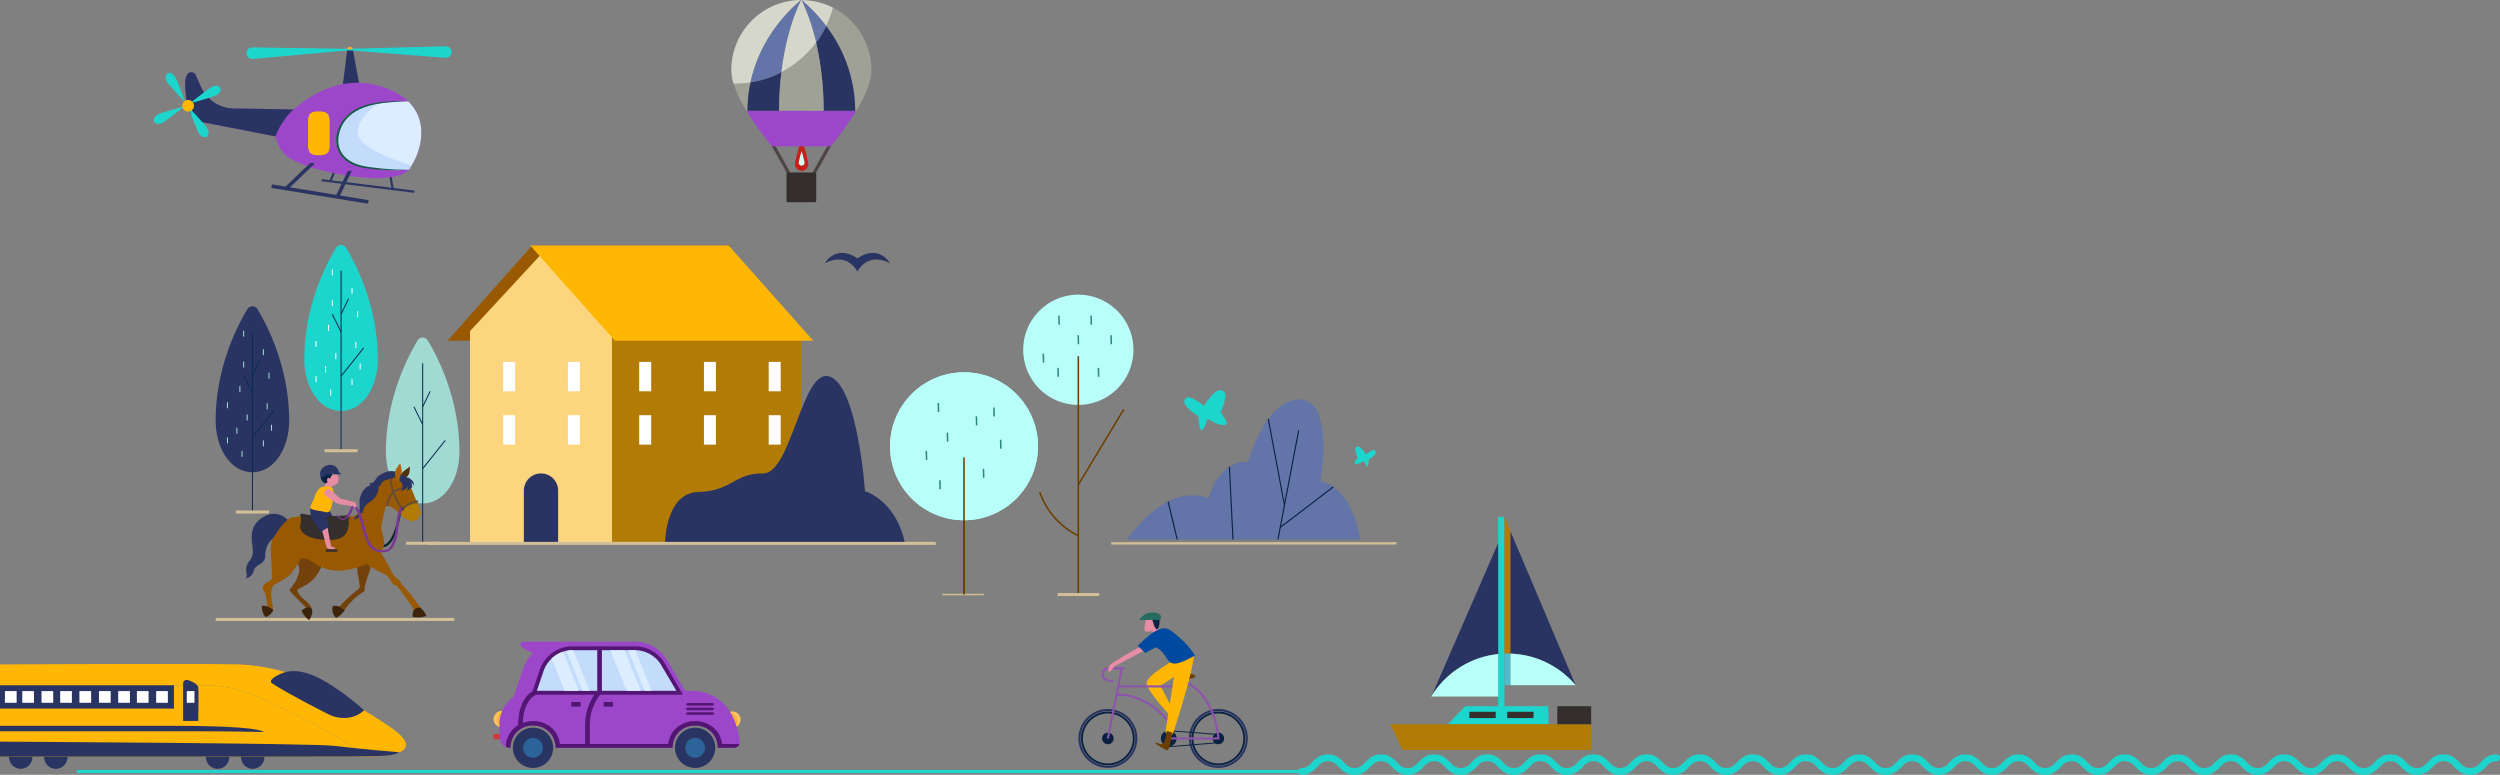 <svg id="illu-comment-venir" xmlns="http://www.w3.org/2000/svg" xmlns:xlink="http://www.w3.org/1999/xlink" width="1178.999" height="365.399" viewBox="0 0 1178.999 365.399">
  <rect x="0" y="0" width="1178.999" height="365.399" fill="#808080" stroke="none"/>
  <defs>
    <clipPath id="clip-path">
      <rect id="Rectangle_5010" data-name="Rectangle 5010" width="1178.999" height="365.399" fill="none"/>
    </clipPath>
  </defs>
  <path id="Tracé_14765" data-name="Tracé 14765" d="M137.085,120.091h93.532l39.9-44.906H176.987Z" transform="translate(73.975 40.572)" fill="#995900"/>
  <path id="Tracé_14766" data-name="Tracé 14766" d="M177.447,77.936,143.96,114.117V214.192h66.974V114.117Z" transform="translate(77.684 42.056)" fill="#fcd57e"/>
  <rect id="Rectangle_4978" data-name="Rectangle 4978" width="89.298" height="100.076" transform="translate(288.618 156.173)" fill="#b27c04"/>
  <path id="Tracé_14767" data-name="Tracé 14767" d="M295.853,120.091H202.32l-39.9-44.906H255.95Z" transform="translate(87.645 40.572)" fill="#ffb703"/>
  <rect id="Rectangle_4979" data-name="Rectangle 4979" width="5.646" height="13.857" transform="translate(237.296 170.671)" fill="#fff"/>
  <rect id="Rectangle_4980" data-name="Rectangle 4980" width="5.646" height="13.857" transform="translate(267.833 170.671)" fill="#fff"/>
  <rect id="Rectangle_4981" data-name="Rectangle 4981" width="5.646" height="13.857" transform="translate(237.296 195.819)" fill="#fff"/>
  <rect id="Rectangle_4982" data-name="Rectangle 4982" width="5.646" height="13.857" transform="translate(267.833 195.819)" fill="#fff"/>
  <rect id="Rectangle_4983" data-name="Rectangle 4983" width="5.646" height="13.857" transform="translate(301.448 170.671)" fill="#fff"/>
  <rect id="Rectangle_4984" data-name="Rectangle 4984" width="5.646" height="13.857" transform="translate(331.983 170.671)" fill="#fff"/>
  <rect id="Rectangle_4985" data-name="Rectangle 4985" width="5.646" height="13.857" transform="translate(301.448 195.819)" fill="#fff"/>
  <rect id="Rectangle_4986" data-name="Rectangle 4986" width="5.646" height="13.857" transform="translate(331.983 195.819)" fill="#fff"/>
  <rect id="Rectangle_4987" data-name="Rectangle 4987" width="5.646" height="13.857" transform="translate(362.52 170.671)" fill="#fff"/>
  <rect id="Rectangle_4988" data-name="Rectangle 4988" width="5.646" height="13.857" transform="translate(362.52 195.819)" fill="#fff"/>
  <g id="Groupe_11536" data-name="Groupe 11536">
    <g id="Groupe_11535" data-name="Groupe 11535" clip-path="url(#clip-path)">
      <path id="Tracé_14768" data-name="Tracé 14768" d="M176.626,177.993H160.46V153.1a8.083,8.083,0,1,1,16.166,0Z" transform="translate(86.588 78.256)" fill="#293462"/>
      <path id="Tracé_14769" data-name="Tracé 14769" d="M203.71,194.112s0-23.864,15.781-24.249,16.936-8.981,30.408-8.725,18.475-50.423,31.562-45.675,16.551,54.015,16.551,54.015,14.626,4.234,18.86,24.634Z" transform="translate(109.927 62.137)" fill="#293462"/>
      <line id="Ligne_146" data-name="Ligne 146" x2="240.026" transform="translate(201.272 256.248)" fill="none" stroke="#d3bf97" stroke-width="1.417"/>
      <line id="Ligne_147" data-name="Ligne 147" x2="134.514" transform="translate(524.091 256.248)" fill="none" stroke="#d3bf97" stroke-width="1.133"/>
      <line id="Ligne_148" data-name="Ligne 148" y2="2.804" transform="translate(132.627 191.587)" fill="none" stroke="#a0dad2" stroke-width="0.482"/>
      <path id="Tracé_14770" data-name="Tracé 14770" d="M85.843,95.3a2.779,2.779,0,0,0-4.9,0c-4.777,7.881-14.884,27.5-14.884,52.447,0,12.75,6.881,24.32,17.332,24.32s17.332-11.57,17.332-24.32c0-24.947-10.108-44.566-14.884-52.447" transform="translate(35.649 50.636)" fill="#293462"/>
      <line id="Ligne_149" data-name="Ligne 149" y2="84.91" transform="translate(119.044 156.563)" fill="none" stroke="#0b2b52" stroke-width="0.482"/>
      <line id="Ligne_150" data-name="Ligne 150" x2="15.633" transform="translate(111.217 241.473)" fill="none" stroke="#d3bf97" stroke-width="1.417"/>
      <line id="Ligne_151" data-name="Ligne 151" y2="2.804" transform="translate(126 190.185)" fill="none" stroke="#a0dad2" stroke-width="0.482"/>
      <line id="Ligne_152" data-name="Ligne 152" y2="2.804" transform="translate(107.266 206.286)" fill="none" stroke="#a0dad2" stroke-width="0.482"/>
      <line id="Ligne_153" data-name="Ligne 153" y2="2.804" transform="translate(107.266 189.718)" fill="none" stroke="#a0dad2" stroke-width="0.482"/>
      <line id="Ligne_154" data-name="Ligne 154" y2="2.804" transform="translate(124.216 164.697)" fill="none" stroke="#a0dad2" stroke-width="0.482"/>
      <line id="Ligne_155" data-name="Ligne 155" y2="2.804" transform="translate(124.216 207.688)" fill="none" stroke="#a0dad2" stroke-width="0.482"/>
      <line id="Ligne_156" data-name="Ligne 156" y2="2.804" transform="translate(128.039 200.296)" fill="none" stroke="#a0dad2" stroke-width="0.482"/>
      <line id="Ligne_157" data-name="Ligne 157" y2="2.804" transform="translate(126.85 175.742)" fill="none" stroke="#a0dad2" stroke-width="0.482"/>
      <line id="Ligne_158" data-name="Ligne 158" y2="2.804" transform="translate(116.569 195.496)" fill="none" stroke="#a0dad2" stroke-width="0.482"/>
      <line id="Ligne_159" data-name="Ligne 159" y2="2.804" transform="translate(114.912 170.517)" fill="none" stroke="#a0dad2" stroke-width="0.482"/>
      <line id="Ligne_160" data-name="Ligne 160" y2="2.804" transform="translate(113.128 182.097)" fill="none" stroke="#a0dad2" stroke-width="0.482"/>
      <line id="Ligne_161" data-name="Ligne 161" y2="2.804" transform="translate(114.912 155.971)" fill="none" stroke="#a0dad2" stroke-width="0.482"/>
      <line id="Ligne_162" data-name="Ligne 162" y2="2.804" transform="translate(111.726 201.698)" fill="none" stroke="#a0dad2" stroke-width="0.482"/>
      <line id="Ligne_163" data-name="Ligne 163" y2="2.804" transform="translate(114.148 212.644)" fill="none" stroke="#a0dad2" stroke-width="0.482"/>
      <line id="Ligne_164" data-name="Ligne 164" x1="3.515" y2="7.349" transform="translate(119.044 169.794)" fill="none" stroke="#0b2b52" stroke-width="0.482"/>
      <line id="Ligne_165" data-name="Ligne 165" x2="4.132" y2="8.306" transform="translate(114.912 177.144)" fill="none" stroke="#0b2b52" stroke-width="0.482"/>
      <line id="Ligne_166" data-name="Ligne 166" x1="10.651" y2="13.296" transform="translate(119.045 192.989)" fill="none" stroke="#0b2b52" stroke-width="0.482"/>
      <path id="Tracé_14771" data-name="Tracé 14771" d="M112.993,76.525a2.777,2.777,0,0,0-4.894,0c-4.777,7.881-14.885,27.5-14.885,52.447,0,12.75,6.882,24.32,17.333,24.32s17.332-11.57,17.332-24.32c0-24.947-10.108-44.566-14.885-52.447" transform="translate(50.3 40.505)" fill="#1cd6ce"/>
      <line id="Ligne_167" data-name="Ligne 167" y2="84.91" transform="translate(160.846 127.655)" fill="none" stroke="#0b2b52" stroke-width="0.482"/>
      <line id="Ligne_168" data-name="Ligne 168" x2="15.633" transform="translate(153.018 212.566)" fill="none" stroke="#d3bf97" stroke-width="1.417"/>
      <line id="Ligne_169" data-name="Ligne 169" y2="2.804" transform="translate(167.802 161.278)" fill="none" stroke="#fff" stroke-width="0.482"/>
      <line id="Ligne_170" data-name="Ligne 170" y2="2.804" transform="translate(149.067 177.379)" fill="none" stroke="#fff" stroke-width="0.482"/>
      <line id="Ligne_171" data-name="Ligne 171" y2="2.804" transform="translate(149.067 160.811)" fill="none" stroke="#fff" stroke-width="0.482"/>
      <line id="Ligne_172" data-name="Ligne 172" y2="2.804" transform="translate(166.018 135.789)" fill="none" stroke="#fff" stroke-width="0.482"/>
      <line id="Ligne_173" data-name="Ligne 173" y2="2.804" transform="translate(166.018 178.781)" fill="none" stroke="#fff" stroke-width="0.482"/>
      <line id="Ligne_174" data-name="Ligne 174" y2="2.804" transform="translate(169.841 171.389)" fill="none" stroke="#fff" stroke-width="0.482"/>
      <line id="Ligne_175" data-name="Ligne 175" y2="2.804" transform="translate(168.652 146.835)" fill="none" stroke="#fff" stroke-width="0.482"/>
      <line id="Ligne_176" data-name="Ligne 176" y2="2.804" transform="translate(158.371 166.588)" fill="none" stroke="#fff" stroke-width="0.482"/>
      <line id="Ligne_177" data-name="Ligne 177" y2="2.804" transform="translate(156.714 141.609)" fill="none" stroke="#fff" stroke-width="0.482"/>
      <line id="Ligne_178" data-name="Ligne 178" y2="2.804" transform="translate(154.93 153.19)" fill="none" stroke="#fff" stroke-width="0.482"/>
      <line id="Ligne_179" data-name="Ligne 179" y2="2.804" transform="translate(156.714 127.064)" fill="none" stroke="#fff" stroke-width="0.482"/>
      <line id="Ligne_180" data-name="Ligne 180" y2="2.804" transform="translate(153.528 172.791)" fill="none" stroke="#fff" stroke-width="0.482"/>
      <line id="Ligne_181" data-name="Ligne 181" y2="2.804" transform="translate(155.949 183.737)" fill="none" stroke="#fff" stroke-width="0.482"/>
      <line id="Ligne_182" data-name="Ligne 182" x1="3.515" y2="7.349" transform="translate(160.846 140.887)" fill="none" stroke="#0b2b52" stroke-width="0.482"/>
      <line id="Ligne_183" data-name="Ligne 183" x2="4.132" y2="8.306" transform="translate(156.714 148.237)" fill="none" stroke="#0b2b52" stroke-width="0.482"/>
      <line id="Ligne_184" data-name="Ligne 184" x1="10.651" y2="13.296" transform="translate(160.847 164.082)" fill="none" stroke="#0b2b52" stroke-width="0.482"/>
      <path id="Tracé_14772" data-name="Tracé 14772" d="M137.992,104.858a2.777,2.777,0,0,0-4.894,0c-4.779,7.881-14.885,27.5-14.885,52.447,0,12.75,6.881,24.32,17.332,24.32s17.333-11.57,17.333-24.32c0-24.947-10.109-44.566-14.885-52.447" transform="translate(63.79 55.794)" fill="#a0dad2"/>
      <line id="Ligne_185" data-name="Ligne 185" y2="84.91" transform="translate(199.334 171.277)" fill="none" stroke="#0b2b52" stroke-width="0.482"/>
      <line id="Ligne_186" data-name="Ligne 186" x2="15.633" transform="translate(191.506 256.188)" fill="none" stroke="#d3bf97" stroke-width="1.417"/>
      <line id="Ligne_187" data-name="Ligne 187" y2="2.804" transform="translate(206.29 204.9)" fill="none" stroke="#a0dad2" stroke-width="0.482"/>
      <line id="Ligne_188" data-name="Ligne 188" y2="2.804" transform="translate(187.556 221.001)" fill="none" stroke="#a0dad2" stroke-width="0.482"/>
      <line id="Ligne_189" data-name="Ligne 189" y2="2.804" transform="translate(187.556 204.433)" fill="none" stroke="#a0dad2" stroke-width="0.482"/>
      <line id="Ligne_190" data-name="Ligne 190" y2="2.804" transform="translate(204.506 179.411)" fill="none" stroke="#a0dad2" stroke-width="0.482"/>
      <line id="Ligne_191" data-name="Ligne 191" y2="2.804" transform="translate(204.506 222.403)" fill="none" stroke="#a0dad2" stroke-width="0.482"/>
      <line id="Ligne_192" data-name="Ligne 192" y2="2.804" transform="translate(208.329 215.011)" fill="none" stroke="#a0dad2" stroke-width="0.482"/>
      <line id="Ligne_193" data-name="Ligne 193" y2="2.804" transform="translate(207.14 190.457)" fill="none" stroke="#a0dad2" stroke-width="0.482"/>
      <line id="Ligne_194" data-name="Ligne 194" y2="2.804" transform="translate(196.859 210.211)" fill="none" stroke="#a0dad2" stroke-width="0.482"/>
      <line id="Ligne_195" data-name="Ligne 195" y2="2.804" transform="translate(195.202 185.231)" fill="none" stroke="#a0dad2" stroke-width="0.482"/>
      <line id="Ligne_196" data-name="Ligne 196" y2="2.804" transform="translate(193.418 196.812)" fill="none" stroke="#a0dad2" stroke-width="0.482"/>
      <line id="Ligne_197" data-name="Ligne 197" y2="2.804" transform="translate(195.202 170.686)" fill="none" stroke="#a0dad2" stroke-width="0.482"/>
      <line id="Ligne_198" data-name="Ligne 198" y2="2.804" transform="translate(192.016 216.413)" fill="none" stroke="#a0dad2" stroke-width="0.482"/>
      <line id="Ligne_199" data-name="Ligne 199" y2="2.804" transform="translate(194.438 227.359)" fill="none" stroke="#a0dad2" stroke-width="0.482"/>
      <line id="Ligne_200" data-name="Ligne 200" x1="3.515" y2="7.349" transform="translate(199.334 184.509)" fill="none" stroke="#0b2b52" stroke-width="0.482"/>
      <line id="Ligne_201" data-name="Ligne 201" x2="4.132" y2="8.306" transform="translate(195.202 191.859)" fill="none" stroke="#0b2b52" stroke-width="0.482"/>
      <line id="Ligne_202" data-name="Ligne 202" x1="10.651" y2="13.296" transform="translate(199.335 207.704)" fill="none" stroke="#0b2b52" stroke-width="0.482"/>
      <path id="Tracé_14773" data-name="Tracé 14773" d="M268.029,80.051c-10.2-6.978-15.4,2.309-15.4,2.309,10.873-5.678,15.4,3.945,15.4,3.945s4.523-9.623,15.4-3.945c0,0-5.2-9.287-15.4-2.309" transform="translate(136.327 41.795)" fill="#293462"/>
      <path id="Tracé_14774" data-name="Tracé 14774" d="M342.389,148.924a34.878,34.878,0,1,1-34.879-34.879,34.879,34.879,0,0,1,34.879,34.879" transform="translate(147.12 61.542)" fill="#b8fffa"/>
      <path id="Tracé_14775" data-name="Tracé 14775" d="M365.4,116.25a25.99,25.99,0,1,1-25.99-25.99,25.991,25.991,0,0,1,25.99,25.99" transform="translate(169.13 48.707)" fill="#b8fffa"/>
      <line id="Ligne_203" data-name="Ligne 203" y2="64.664" transform="translate(454.63 215.719)" fill="none" stroke="#6b3e00" stroke-width="0.728"/>
      <line id="Ligne_204" data-name="Ligne 204" y2="112.393" transform="translate(508.541 167.991)" fill="none" stroke="#6b3e00" stroke-width="0.728"/>
      <path id="Tracé_14776" data-name="Tracé 14776" d="M318.488,150.736a36.187,36.187,0,0,0,18.188,20.592" transform="translate(171.864 81.341)" fill="none" stroke="#6b3e00" stroke-width="0.728"/>
      <line id="Ligne_205" data-name="Ligne 205" x1="21.458" y2="35.604" transform="translate(508.54 193.01)" fill="none" stroke="#6b3e00" stroke-width="0.728"/>
      <line id="Ligne_206" data-name="Ligne 206" x2="19.63" transform="translate(444.356 280.383)" fill="none" stroke="#cfbf8b" stroke-width="0.728"/>
      <line id="Ligne_207" data-name="Ligne 207" x2="19.63" transform="translate(498.726 280.383)" fill="none" stroke="#d3bf97" stroke-width="1.417"/>
      <line id="Ligne_208" data-name="Ligne 208" x2="0.114" y2="4.232" transform="translate(442.503 190.059)" fill="none" stroke="#2f877c" stroke-width="0.728"/>
      <line id="Ligne_209" data-name="Ligne 209" x2="0.114" y2="4.232" transform="translate(460.46 196.343)" fill="none" stroke="#2f877c" stroke-width="0.728"/>
      <line id="Ligne_210" data-name="Ligne 210" x2="0.114" y2="4.232" transform="translate(468.727 192.176)" fill="none" stroke="#2f877c" stroke-width="0.728"/>
      <line id="Ligne_211" data-name="Ligne 211" x2="0.114" y2="4.232" transform="translate(499.39 148.878)" fill="none" stroke="#2f877c" stroke-width="0.728"/>
      <line id="Ligne_212" data-name="Ligne 212" x2="0.114" y2="4.232" transform="translate(517.997 173.47)" fill="none" stroke="#2f877c" stroke-width="0.728"/>
      <line id="Ligne_213" data-name="Ligne 213" x2="0.114" y2="4.232" transform="translate(508.484 158.084)" fill="none" stroke="#2f877c" stroke-width="0.728"/>
      <line id="Ligne_214" data-name="Ligne 214" x2="0.114" y2="4.232" transform="translate(523.978 158.084)" fill="none" stroke="#2f877c" stroke-width="0.728"/>
      <line id="Ligne_215" data-name="Ligne 215" x2="0.114" y2="4.232" transform="translate(492.016 166.773)" fill="none" stroke="#2f877c" stroke-width="0.728"/>
      <line id="Ligne_216" data-name="Ligne 216" x2="0.114" y2="4.232" transform="translate(514.543 148.878)" fill="none" stroke="#2f877c" stroke-width="0.728"/>
      <line id="Ligne_217" data-name="Ligne 217" x2="0.114" y2="4.232" transform="translate(498.968 173.47)" fill="none" stroke="#2f877c" stroke-width="0.728"/>
      <line id="Ligne_218" data-name="Ligne 218" x2="0.114" y2="4.232" transform="translate(446.787 204.041)" fill="none" stroke="#2f877c" stroke-width="0.728"/>
      <line id="Ligne_219" data-name="Ligne 219" x2="0.114" y2="4.232" transform="translate(436.859 212.634)" fill="none" stroke="#2f877c" stroke-width="0.728"/>
      <line id="Ligne_220" data-name="Ligne 220" x2="0.114" y2="4.232" transform="translate(463.806 221.095)" fill="none" stroke="#2f877c" stroke-width="0.728"/>
      <line id="Ligne_221" data-name="Ligne 221" x2="0.114" y2="4.232" transform="translate(471.893 207.37)" fill="none" stroke="#2f877c" stroke-width="0.728"/>
      <line id="Ligne_222" data-name="Ligne 222" x2="0.114" y2="4.232" transform="translate(443.264 226.497)" fill="none" stroke="#2f877c" stroke-width="0.728"/>
      <path id="Tracé_14777" data-name="Tracé 14777" d="M342.389,148.924a34.878,34.878,0,1,1-34.879-34.879,34.879,34.879,0,0,1,34.879,34.879" transform="translate(147.12 61.542)" fill="#b8fffa"/>
      <line id="Ligne_223" data-name="Ligne 223" y2="64.664" transform="translate(454.63 215.719)" fill="none" stroke="#6b3e00" stroke-width="0.728"/>
      <line id="Ligne_224" data-name="Ligne 224" x2="112.576" transform="translate(101.712 292.117)" fill="none" stroke="#d3bf97" stroke-width="1.417"/>
      <line id="Ligne_225" data-name="Ligne 225" x2="0.114" y2="4.232" transform="translate(442.503 190.059)" fill="none" stroke="#2f877c" stroke-width="0.728"/>
      <line id="Ligne_226" data-name="Ligne 226" x2="0.114" y2="4.232" transform="translate(460.46 196.343)" fill="none" stroke="#2f877c" stroke-width="0.728"/>
      <line id="Ligne_227" data-name="Ligne 227" x2="0.114" y2="4.232" transform="translate(468.727 192.176)" fill="none" stroke="#2f877c" stroke-width="0.728"/>
      <line id="Ligne_228" data-name="Ligne 228" x2="0.114" y2="4.232" transform="translate(446.787 204.041)" fill="none" stroke="#2f877c" stroke-width="0.728"/>
      <line id="Ligne_229" data-name="Ligne 229" x2="0.114" y2="4.232" transform="translate(436.859 212.634)" fill="none" stroke="#2f877c" stroke-width="0.728"/>
      <line id="Ligne_230" data-name="Ligne 230" x2="0.114" y2="4.232" transform="translate(463.806 221.095)" fill="none" stroke="#2f877c" stroke-width="0.728"/>
      <line id="Ligne_231" data-name="Ligne 231" x2="0.114" y2="4.232" transform="translate(471.893 207.37)" fill="none" stroke="#2f877c" stroke-width="0.728"/>
      <line id="Ligne_232" data-name="Ligne 232" x2="0.114" y2="4.232" transform="translate(443.264 226.497)" fill="none" stroke="#2f877c" stroke-width="0.728"/>
      <path id="Tracé_14778" data-name="Tracé 14778" d="M345.16,188.464h110.2s-3.39-24.166-18.931-27.624c0,0,6.781-38.215-9.609-38.5s-24.583,29.545-24.583,29.545-12.716-2.272-18.649,17.2c0,0-17.128-9.715-38.429,19.378" transform="translate(186.257 66.019)" fill="#6374a8"/>
      <line id="Ligne_233" data-name="Ligne 233" x1="9.804" y2="51.522" transform="translate(602.662 202.961)" fill="none" stroke="#092242" stroke-width="0.534"/>
      <line id="Ligne_234" data-name="Ligne 234" x2="7.629" y2="40.698" transform="translate(598.12 197.559)" fill="none" stroke="#092242" stroke-width="0.534"/>
      <line id="Ligne_235" data-name="Ligne 235" x1="25.031" y2="19.174" transform="translate(603.75 229.593)" fill="none" stroke="#092242" stroke-width="0.534"/>
      <line id="Ligne_236" data-name="Ligne 236" x2="1.684" y2="34.392" transform="translate(579.794 220.091)" fill="none" stroke="#092242" stroke-width="0.534"/>
      <line id="Ligne_237" data-name="Ligne 237" x2="4.32" y2="17.966" transform="translate(550.878 236.517)" fill="none" stroke="#092242" stroke-width="0.534"/>
      <path id="Tracé_14779" data-name="Tracé 14779" d="M372.055,127s5.087-8.854,8.665-7.347-.941,10.362-.941,10.362,4.393,4.944,2.32,5.886-8.4-2.811-8.4-2.811-1.837,5.968-2.967,5.4-1.319-6.782-1.319-6.782-8.1-4.525-6.4-7.82,9.042,3.11,9.042,3.11" transform="translate(195.765 64.473)" fill="#1cd6ce"/>
      <path id="Tracé_14780" data-name="Tracé 14780" d="M420.259,140.525s-2.543-4.426-4.332-3.674.471,5.181.471,5.181-2.2,2.473-1.161,2.944,4.2-1.407,4.2-1.407.918,2.984,1.483,2.7.66-3.392.66-3.392,4.049-2.262,3.2-3.909-4.52,1.555-4.52,1.555" transform="translate(223.922 73.802)" fill="#1cd6ce"/>
      <circle id="Ellipse_468" data-name="Ellipse 468" cx="13.396" cy="13.396" r="13.396" transform="matrix(1, -0.011, 0.011, 1, 508.931, 334.996)" fill="none" stroke="#293462" stroke-width="1"/>
      <circle id="Ellipse_469" data-name="Ellipse 469" cx="12.228" cy="12.228" r="12.228" transform="matrix(1, -0.013, 0.013, 1, 510.079, 336.184)" fill="none" stroke="#092242" stroke-width="0.904"/>
      <path id="Tracé_14781" data-name="Tracé 14781" d="M337.579,227.146a2.724,2.724,0,1,0,2.724-2.724,2.724,2.724,0,0,0-2.724,2.724" transform="translate(182.166 121.104)" fill="#092242"/>
      <circle id="Ellipse_470" data-name="Ellipse 470" cx="13.396" cy="13.396" r="13.396" transform="matrix(1, -0.011, 0.011, 1, 561.043, 334.996)" fill="none" stroke="#293462" stroke-width="1"/>
      <circle id="Ellipse_471" data-name="Ellipse 471" cx="12.228" cy="12.228" r="12.228" transform="matrix(1, -0.013, 0.013, 1, 562.192, 336.184)" fill="none" stroke="#092242" stroke-width="0.904"/>
      <path id="Tracé_14782" data-name="Tracé 14782" d="M371.426,227.146a2.724,2.724,0,1,0,2.724-2.724,2.724,2.724,0,0,0-2.724,2.724" transform="translate(200.431 121.104)" fill="#092242"/>
      <line id="Ligne_238" data-name="Ligne 238" x1="22.425" y1="1.731" transform="translate(552.156 344.663)" fill="none" stroke="#092242" stroke-width="0.452"/>
      <path id="Tracé_14783" data-name="Tracé 14783" d="M355.589,227.493a3.715,3.715,0,1,0,3.715-3.715,3.715,3.715,0,0,0-3.715,3.715" transform="translate(191.885 120.756)" fill="#092242"/>
      <path id="Tracé_14784" data-name="Tracé 14784" d="M360.247,207.589c0,.705,2.051,1.276,4.582,1.276s4.58-.571,4.58-1.276-2.051-1.276-4.58-1.276-4.582.571-4.582,1.276" transform="translate(194.398 111.332)" fill="#6b3e00"/>
      <path id="Tracé_14785" data-name="Tracé 14785" d="M363.811,202.348s-12.468,6.959-12.583,10.554,11.4,15.773,11.4,15.773l1.592-2.029-6.5-12.411,10.862-7.132Z" transform="translate(189.531 109.192)" fill="#ffb703"/>
      <line id="Ligne_239" data-name="Ligne 239" y1="32.837" x2="6.533" transform="translate(522.468 315.412)" fill="none" stroke="#8e53ad" stroke-width="1"/>
      <line id="Ligne_240" data-name="Ligne 240" x1="30.839" transform="translate(527.275 323.719)" fill="none" stroke="#8e53ad" stroke-width="1"/>
      <path id="Tracé_14786" data-name="Tracé 14786" d="M368.135,227.952s-8.868-15.208-26.112-15.208" transform="translate(184.564 114.802)" fill="none" stroke="#8e53ad" stroke-width="1"/>
      <path id="Tracé_14787" data-name="Tracé 14787" d="M358.278,235.556h22.967s-1.024-20.386-15.843-26.72" transform="translate(193.336 112.693)" fill="none" stroke="#8e53ad" stroke-width="1"/>
      <line id="Ligne_241" data-name="Ligne 241" x1="8.437" y2="29.662" transform="translate(550.79 319.804)" fill="none" stroke="#004aa1" stroke-linecap="round" stroke-linejoin="round" stroke-width="0.904"/>
      <path id="Tracé_14788" data-name="Tracé 14788" d="M348,204.721h-7.481a2.7,2.7,0,0,0-2,4.61c1.521,1.7,4.362,1.263,4.362,1.263" transform="translate(182.263 110.473)" fill="none" stroke="#8e53ad" stroke-width="1"/>
      <line id="Ligne_242" data-name="Ligne 242" x1="24.066" y2="1.972" transform="translate(550.79 350.221)" fill="none" stroke="#092242" stroke-width="0.452"/>
      <path id="Tracé_14789" data-name="Tracé 14789" d="M357.345,196.585l-4,2.958s-12.471,6.87-13.338,8.234-.58,3.016,0,2.958,2.548-2.667,2.548-2.667l16.961-8.988Z" transform="translate(183.18 106.082)" fill="#e68ca3"/>
      <path id="Tracé_14790" data-name="Tracé 14790" d="M370.165,199.991c1.747,3.629-9.733,38.481-9.733,38.481l-3.48-.865,5.332-34.335Z" transform="translate(192.62 107.92)" fill="#ffb703"/>
      <path id="Tracé_14791" data-name="Tracé 14791" d="M362.045,224.726s-1.523,7.94-2.174,8.288-6.363-3.2-6.058-3.6,2.762,1.219,3.758.58,1.743-6.138,1.743-6.138Z" transform="translate(190.92 120.801)" fill="#6b3e00"/>
      <path id="Tracé_14792" data-name="Tracé 14792" d="M351.582,189.052s-1.564,5.452-.811,6.379,2.146.232,3.016.291a2,2,0,0,1,1.392.985l2.493-.87-1.275-2.32s.811-1.449.174-1.681a1.608,1.608,0,0,0-1.276.174l-.115-2.668Z" transform="translate(189.174 102.017)" fill="#e68ca3"/>
      <path id="Tracé_14793" data-name="Tracé 14793" d="M356.426,189.843s.237,3.364-.956,4.523-2.6-4.9-2.6-4.9Z" transform="translate(190.419 102.241)" fill="#092242"/>
      <path id="Tracé_14794" data-name="Tracé 14794" d="M375.5,205.211s-7.205,4.507-10.432,3.792-3.212-5.358-8.1-7.627l-4.791,2.71-3.683-3.315s5.547-5.914,9.781-7.71,6.222.7,10.329,4.155a37.4,37.4,0,0,1,6.894,8" transform="translate(188.057 103.858)" fill="#004aa1"/>
      <path id="Tracé_14795" data-name="Tracé 14795" d="M358.435,191.112h-9.507a8.474,8.474,0,0,1,4.175-3.218c2.34-.616,6.833-.345,6.066,2.654a.76.76,0,0,1-.734.564" transform="translate(188.29 101.248)" fill="#256b62"/>
      <path id="Tracé_14796" data-name="Tracé 14796" d="M243.492,54.589c0-1.747,3.162-12.335,3.162-12.335s3.162,10.588,3.162,12.335a3.162,3.162,0,0,1-6.325,0" transform="translate(131.395 22.801)" fill="#c5211b"/>
      <path id="Tracé_14797" data-name="Tracé 14797" d="M244.641,51.727a54.274,54.274,0,0,1,1.392-5.433,54.127,54.127,0,0,1,1.4,5.433,1.394,1.394,0,0,1-2.788,0" transform="translate(132.015 24.981)" fill="#d5ffed"/>
      <rect id="Rectangle_4989" data-name="Rectangle 4989" width="1.483" height="21.682" transform="translate(362.829 66.771) rotate(-29.118)" fill="#4d4441"/>
      <rect id="Rectangle_4990" data-name="Rectangle 4990" width="21.683" height="1.484" transform="translate(381.216 84.991) rotate(-60.881)" fill="#4d4441"/>
      <path id="Rectangle_4991" data-name="Rectangle 4991" d="M.605,0H13.414a.6.6,0,0,1,.6.6v12.81a.606.606,0,0,1-.606.606H.6a.6.6,0,0,1-.6-.6V.605A.605.605,0,0,1,.605,0Z" transform="translate(370.908 81.341)" fill="#342e2c"/>
      <path id="Tracé_14798" data-name="Tracé 14798" d="M228.641,33.911a153.742,153.742,0,0,0,12.029,16.8H268.4a153.555,153.555,0,0,0,12.032-16.8Z" transform="translate(123.381 18.299)" fill="#9c47c9"/>
      <path id="Tracé_14799" data-name="Tracé 14799" d="M224.864,25.878c-.049,0-.094,0-.142,0a59.235,59.235,0,0,0,6.032,12.717h.507A64.652,64.652,0,0,1,232.7,25.236a48.5,48.5,0,0,1-7.835.642" transform="translate(121.266 13.618)" fill="#9fa197"/>
      <path id="Tracé_14800" data-name="Tracé 14800" d="M230.407,26.94a64.652,64.652,0,0,0-1.438,13.355h14.908a151.363,151.363,0,0,1,1.085-18.212,47.955,47.955,0,0,1-14.556,4.858" transform="translate(123.558 11.916)" fill="#293462"/>
      <path id="Tracé_14801" data-name="Tracé 14801" d="M256.3,2.352a48.022,48.022,0,0,1-3.239,8.685,66.27,66.27,0,0,1,13.683,39.946h.507c4.16-6.881,7.138-13.707,7.138-19.178A33.014,33.014,0,0,0,256.3,2.352" transform="translate(136.559 1.269)" fill="#9fa197"/>
      <path id="Tracé_14802" data-name="Tracé 14802" d="M249.98,15.773A143.251,143.251,0,0,1,253.5,47.939h14.908A66.268,66.268,0,0,0,254.725,7.993a48.353,48.353,0,0,1-4.745,7.78" transform="translate(134.896 4.313)" fill="#293462"/>
      <path id="Tracé_14803" data-name="Tracé 14803" d="M239.737,26.958a151.363,151.363,0,0,0-1.085,18.212h10.482v.04h10.48a143.247,143.247,0,0,0-3.521-32.164,48.557,48.557,0,0,1-16.355,13.912" transform="translate(128.783 7.04)" fill="#9fa197"/>
      <path id="Tracé_14804" data-name="Tracé 14804" d="M233.086,38.854c3.221-15.135,11.74-28.611,23.82-38.851A33.03,33.03,0,0,0,224,33.033a22.312,22.312,0,0,0,1.1,6.459c.048,0,.092,0,.142,0a48.664,48.664,0,0,0,7.835-.642" transform="translate(120.879 0.002)" fill="#d4d7c9"/>
      <path id="Tracé_14805" data-name="Tracé 14805" d="M253.723,0c-12.08,10.24-20.6,23.716-23.82,38.851A47.941,47.941,0,0,0,244.459,34c1.6-13.153,4.879-24.854,9.324-33.995l-.06,0" transform="translate(124.062 0.001)" fill="#6374a8"/>
      <path id="Tracé_14806" data-name="Tracé 14806" d="M257.118,12.291a48.022,48.022,0,0,0,3.239-8.685A32.844,32.844,0,0,0,245.545.028a75.8,75.8,0,0,1,11.573,12.263" transform="translate(132.502 0.015)" fill="#d4d7c9"/>
      <path id="Tracé_14807" data-name="Tracé 14807" d="M245.565.028h-.055a95.851,95.851,0,0,1,6.884,20.043,48.578,48.578,0,0,0,4.745-7.78A75.8,75.8,0,0,0,245.565.028" transform="translate(132.483 0.015)" fill="#6374a8"/>
      <path id="Tracé_14808" data-name="Tracé 14808" d="M248.753.04V0l-.072,0c-4.445,9.142-7.726,20.842-9.324,34a48.557,48.557,0,0,0,16.355-13.912A95.777,95.777,0,0,0,248.83.042l-.077,0" transform="translate(129.163)" fill="#d4d7c9"/>
      <path id="Tracé_14809" data-name="Tracé 14809" d="M490.854,247.613H470.217v-89.3h-2.978v89.3H451.783l-8.345,8.519h47.605Z" transform="translate(239.29 85.433)" fill="#1cd6ce"/>
      <path id="Tracé_14810" data-name="Tracé 14810" d="M520.6,221.849H425.854l2.95,6.063h91.8Z" transform="translate(229.802 119.716)" fill="#b27c04"/>
      <path id="Tracé_14811" data-name="Tracé 14811" d="M427.77,225.788l2.87,6.068h88.926v-6.068Z" transform="translate(230.836 121.841)" fill="#b27c04"/>
      <rect id="Rectangle_4992" data-name="Rectangle 4992" width="15.986" height="8.519" transform="translate(734.415 333.047)" fill="#342e2c"/>
      <rect id="Rectangle_4993" data-name="Rectangle 4993" width="12.429" height="2.975" transform="translate(692.935 335.671)" fill="#342e2c"/>
      <rect id="Rectangle_4994" data-name="Rectangle 4994" width="12.425" height="2.975" transform="translate(710.79 335.671)" fill="#342e2c"/>
      <path id="Tracé_14812" data-name="Tracé 14812" d="M469.882,218.688V166.347L438.54,238.358a42.059,42.059,0,0,1,31.342-19.67" transform="translate(236.647 89.765)" fill="#293462"/>
      <path id="Tracé_14813" data-name="Tracé 14813" d="M463.687,222.828v-57.61l-2.856-6.9v64.509c.474-.017.952-.037,1.429-.037s.953.02,1.427.037" transform="translate(248.676 85.433)" fill="#b27c04"/>
      <path id="Tracé_14814" data-name="Tracé 14814" d="M493.389,235.3h.011l-30.714-72.5v57.61a41.958,41.958,0,0,1,30.7,14.893" transform="translate(249.677 87.851)" fill="#293462"/>
      <path id="Tracé_14815" data-name="Tracé 14815" d="M469.938,220.385V200.342A42.061,42.061,0,0,0,438.6,220.014l-.16.371Z" transform="translate(236.591 108.11)" fill="#b8fffa"/>
      <path id="Tracé_14816" data-name="Tracé 14816" d="M463.687,215.124V200.231c-.474-.017-.95-.037-1.427-.037s-.955.02-1.429.037v14.893Z" transform="translate(248.676 108.03)" fill="#54b9c9"/>
      <path id="Tracé_14817" data-name="Tracé 14817" d="M462.686,200.218v14.893h30.7a41.952,41.952,0,0,0-30.7-14.893" transform="translate(249.677 108.043)" fill="#b8fffa"/>
      <path id="Tracé_14818" data-name="Tracé 14818" d="M950.307,240.7c-3.808,0-5.806-2.048-7.409-3.692-1.484-1.524-2.659-2.725-5.113-2.725s-3.63,1.2-5.115,2.725c-1.606,1.644-3.606,3.692-7.413,3.692s-5.8-2.048-7.409-3.692c-1.486-1.523-2.66-2.725-5.115-2.725s-3.627,1.2-5.113,2.725c-1.6,1.644-3.6,3.692-7.409,3.692s-5.806-2.048-7.412-3.692c-1.484-1.523-2.656-2.725-5.113-2.725s-3.626,1.2-5.113,2.725c-1.606,1.644-3.6,3.692-7.412,3.692s-5.806-2.048-7.412-3.692c-1.487-1.524-2.662-2.725-5.116-2.725s-3.63,1.2-5.118,2.725c-1.6,1.644-3.6,3.692-7.409,3.692s-5.808-2.048-7.415-3.692c-1.484-1.524-2.659-2.725-5.115-2.725s-3.629,1.2-5.115,2.725c-1.606,1.644-3.606,3.692-7.412,3.692s-5.807-2.048-7.413-3.692c-1.486-1.523-2.659-2.725-5.116-2.725s-3.63,1.2-5.116,2.725c-1.6,1.644-3.6,3.692-7.412,3.692s-5.8-2.048-7.412-3.692c-1.484-1.524-2.659-2.725-5.113-2.725s-3.63,1.2-5.116,2.725c-1.606,1.644-3.606,3.692-7.412,3.692s-5.806-2.048-7.412-3.692c-1.486-1.523-2.657-2.725-5.115-2.725s-3.63,1.2-5.115,2.725c-1.606,1.644-3.606,3.692-7.413,3.692s-5.8-2.048-7.41-3.692c-1.487-1.524-2.661-2.725-5.116-2.725s-3.627,1.2-5.115,2.725c-1.6,1.644-3.6,3.692-7.409,3.692s-5.806-2.048-7.412-3.692c-1.486-1.523-2.657-2.725-5.116-2.725s-3.629,1.2-5.113,2.725c-1.606,1.644-3.6,3.692-7.412,3.692s-5.8-2.048-7.41-3.692c-1.486-1.524-2.66-2.725-5.115-2.725s-3.629,1.2-5.115,2.725c-1.606,1.644-3.6,3.692-7.412,3.692s-5.807-2.048-7.413-3.692c-1.484-1.523-2.657-2.725-5.113-2.725s-3.632,1.2-5.115,2.725c-1.606,1.644-3.6,3.692-7.412,3.692s-5.8-2.048-7.409-3.692c-1.486-1.523-2.659-2.725-5.115-2.725s-3.627,1.2-5.113,2.725c-1.607,1.644-3.6,3.692-7.412,3.692s-5.807-2.048-7.413-3.692c-1.484-1.523-2.657-2.725-5.115-2.725s-3.627,1.2-5.112,2.725c-1.606,1.644-3.6,3.692-7.412,3.692s-5.8-2.048-7.41-3.692c-1.486-1.524-2.661-2.725-5.113-2.725s-3.627,1.2-5.112,2.725c-1.607,1.644-3.6,3.692-7.41,3.692s-5.806-2.048-7.412-3.692c-1.486-1.523-2.659-2.725-5.115-2.725s-3.63,1.2-5.116,2.725c-1.606,1.644-3.6,3.692-7.412,3.692s-5.8-2.048-7.409-3.692c-1.487-1.524-2.659-2.725-5.115-2.725s-3.626,1.2-5.11,2.725c-1.6,1.644-3.6,3.692-7.409,3.692s-5.806-2.048-7.41-3.692c-1.486-1.524-2.66-2.725-5.113-2.725s-3.63,1.2-5.116,2.725c-1.606,1.644-3.6,3.692-7.41,3.692s-5.806-2.048-7.41-3.692c-1.484-1.523-2.659-2.725-5.115-2.725s-3.627,1.2-5.113,2.725c-1.6,1.644-3.6,3.692-7.41,3.692s-5.8-2.048-7.407-3.692c-1.487-1.524-2.66-2.725-5.113-2.725s-3.627,1.2-5.112,2.725c-1.6,1.644-3.6,3.692-7.407,3.692s-5.806-2.048-7.41-3.692c-1.486-1.524-2.659-2.725-5.113-2.725s-3.629,1.2-5.113,2.725c-1.606,1.644-3.6,3.692-7.412,3.692s-5.8-2.048-7.41-3.692c-1.484-1.523-2.659-2.725-5.115-2.725s-3.629,1.2-5.113,2.725c-1.6,1.644-3.6,3.692-7.409,3.692a1.6,1.6,0,0,1,0-3.209c2.453,0,3.627-1.2,5.113-2.725,1.6-1.644,3.6-3.692,7.409-3.692s5.806,2.048,7.413,3.692c1.484,1.524,2.656,2.725,5.112,2.725s3.629-1.2,5.115-2.725c1.606-1.644,3.6-3.692,7.41-3.692s5.8,2.048,7.409,3.692c1.487,1.524,2.66,2.725,5.115,2.725s3.624-1.2,5.109-2.725c1.6-1.644,3.6-3.692,7.41-3.692s5.8,2.048,7.409,3.692c1.486,1.524,2.66,2.725,5.112,2.725s3.629-1.2,5.115-2.725c1.6-1.644,3.6-3.692,7.409-3.692s5.807,2.048,7.413,3.692c1.484,1.524,2.656,2.725,5.112,2.725s3.627-1.2,5.115-2.725c1.606-1.644,3.6-3.692,7.412-3.692s5.8,2.048,7.409,3.692c1.487,1.524,2.66,2.725,5.115,2.725s3.626-1.2,5.11-2.725c1.606-1.644,3.6-3.692,7.409-3.692s5.8,2.048,7.41,3.692c1.486,1.523,2.659,2.725,5.113,2.725s3.629-1.2,5.115-2.725c1.606-1.644,3.6-3.692,7.413-3.692s5.806,2.048,7.412,3.692c1.484,1.524,2.657,2.725,5.115,2.725s3.629-1.2,5.113-2.725c1.606-1.644,3.6-3.692,7.409-3.692s5.8,2.048,7.409,3.692c1.487,1.523,2.659,2.725,5.115,2.725s3.629-1.2,5.113-2.725c1.606-1.644,3.6-3.692,7.41-3.692s5.806,2.048,7.412,3.692c1.484,1.523,2.659,2.725,5.116,2.725s3.63-1.2,5.115-2.725c1.606-1.644,3.6-3.692,7.41-3.692s5.806,2.048,7.412,3.692c1.486,1.524,2.659,2.725,5.112,2.725s3.63-1.2,5.115-2.725c1.606-1.644,3.6-3.692,7.412-3.692s5.8,2.048,7.412,3.692c1.484,1.523,2.657,2.725,5.115,2.725s3.629-1.2,5.116-2.725c1.606-1.644,3.6-3.692,7.41-3.692s5.8,2.048,7.41,3.692c1.487,1.524,2.659,2.725,5.115,2.725s3.629-1.2,5.111-2.725c1.606-1.644,3.6-3.692,7.413-3.692s5.806,2.048,7.412,3.692c1.486,1.524,2.661,2.725,5.116,2.725s3.627-1.2,5.113-2.725c1.606-1.644,3.6-3.692,7.41-3.692s5.806,2.048,7.412,3.692c1.484,1.523,2.657,2.725,5.115,2.725s3.632-1.2,5.115-2.725c1.606-1.644,3.606-3.692,7.413-3.692s5.806,2.048,7.412,3.692c1.486,1.524,2.659,2.725,5.115,2.725s3.629-1.2,5.116-2.725c1.606-1.644,3.606-3.692,7.412-3.692s5.8,2.048,7.41,3.692c1.486,1.523,2.657,2.725,5.115,2.725s3.63-1.2,5.115-2.725c1.607-1.644,3.606-3.692,7.413-3.692s5.806,2.048,7.412,3.692c1.486,1.523,2.661,2.725,5.118,2.725s3.629-1.2,5.115-2.725c1.606-1.644,3.6-3.692,7.412-3.692s5.807,2.048,7.413,3.692c1.483,1.523,2.659,2.725,5.116,2.725s3.629-1.2,5.113-2.725c1.606-1.644,3.6-3.692,7.413-3.692s5.806,2.048,7.412,3.692c1.486,1.523,2.662,2.725,5.116,2.725s3.63-1.2,5.116-2.725c1.606-1.644,3.6-3.692,7.409-3.692s5.807,2.048,7.413,3.692c1.483,1.524,2.657,2.725,5.112,2.725s3.626-1.2,5.113-2.725c1.6-1.644,3.6-3.692,7.409-3.692s5.8,2.048,7.41,3.692c1.487,1.524,2.66,2.725,5.113,2.725s3.63-1.2,5.116-2.725c1.606-1.644,3.6-3.692,7.412-3.692s5.8,2.048,7.409,3.692c1.484,1.524,2.659,2.725,5.113,2.725s3.629-1.2,5.115-2.725c1.606-1.644,3.606-3.692,7.415-3.692a1.6,1.6,0,0,1,0,3.209c-2.457,0-3.632,1.2-5.119,2.725-1.6,1.644-3.6,3.692-7.41,3.692" transform="translate(214.558 124.696)" fill="#1cd6ce"/>
      <line id="Ligne_243" data-name="Ligne 243" x2="578.089" transform="translate(36.25 363.855)" fill="none" stroke="#1cd6ce" stroke-width="1.417"/>
      <path id="Tracé_14819" data-name="Tracé 14819" d="M74.074,233.847a5.5,5.5,0,1,1-5.5-5.5,5.5,5.5,0,0,1,5.5,5.5" transform="translate(34.04 123.224)" fill="#293462"/>
      <path id="Tracé_14820" data-name="Tracé 14820" d="M84.835,233.847a5.5,5.5,0,1,1-5.5-5.5,5.5,5.5,0,0,1,5.5,5.5" transform="translate(39.846 123.224)" fill="#293462"/>
      <path id="Tracé_14821" data-name="Tracé 14821" d="M13.764,233.847a5.5,5.5,0,1,1-5.5-5.5,5.5,5.5,0,0,1,5.5,5.5" transform="translate(1.495 123.224)" fill="#293462"/>
      <path id="Tracé_14822" data-name="Tracé 14822" d="M24.525,233.847a5.5,5.5,0,1,1-5.5-5.5,5.5,5.5,0,0,1,5.5,5.5" transform="translate(7.302 123.224)" fill="#293462"/>
      <path id="Tracé_14823" data-name="Tracé 14823" d="M183.911,233.049a292.139,292.139,0,0,0-36.106-20.85,92.266,92.266,0,0,0-34.936-8.6C95.152,203.111,0,203.6,0,203.6v9.843H95.729c15.336,0,24.2,4.379,39.558,11.769,15.453,7.435,30.429,15.937,36.477,21.843h1.478c9.187,0,29.067-1.387,10.67-14" transform="translate(0 109.75)" fill="#ffb703"/>
      <path id="Tracé_14824" data-name="Tracé 14824" d="M95.728,209.915H0v33.612H171.765c-6.051-5.906-21.027-14.408-36.48-21.843-15.362-7.39-24.221-11.769-39.558-11.769" transform="translate(0 113.275)" fill="#ffb703"/>
      <path id="Tracé_14825" data-name="Tracé 14825" d="M188.358,232.2s-20.959-1.777-31.03-3.068C147.918,227.926,0,227.173,0,227.173v7.041H144.9c36.543,0,39.742,0,43.456-2.011" transform="translate(0 122.588)" fill="#293462"/>
      <rect id="Rectangle_4995" data-name="Rectangle 4995" width="82.027" height="10.978" transform="translate(0 323.191)" fill="#293462"/>
      <path id="Tracé_14826" data-name="Tracé 14826" d="M58.285,208.331a1.677,1.677,0,0,0-2.2,1.6v17.7h7.138s.246-13.013,0-15.72c-.154-1.691-2.9-2.9-4.939-3.572" transform="translate(30.265 112.375)" fill="#293462"/>
      <rect id="Rectangle_4996" data-name="Rectangle 4996" width="5.516" height="5.516" transform="translate(73.648 325.922)" fill="#fff"/>
      <rect id="Rectangle_4997" data-name="Rectangle 4997" width="3.624" height="5.516" transform="translate(88.082 325.922)" fill="#fff"/>
      <rect id="Rectangle_4998" data-name="Rectangle 4998" width="5.516" height="5.516" transform="translate(64.553 325.922)" fill="#fff"/>
      <rect id="Rectangle_4999" data-name="Rectangle 4999" width="5.516" height="5.516" transform="translate(55.754 325.922)" fill="#fff"/>
      <rect id="Rectangle_5000" data-name="Rectangle 5000" width="5.516" height="5.516" transform="translate(46.677 325.922)" fill="#fff"/>
      <rect id="Rectangle_5001" data-name="Rectangle 5001" width="5.516" height="5.516" transform="translate(37.459 325.922)" fill="#fff"/>
      <rect id="Rectangle_5002" data-name="Rectangle 5002" width="5.516" height="5.516" transform="translate(28.381 325.922)" fill="#fff"/>
      <rect id="Rectangle_5003" data-name="Rectangle 5003" width="5.516" height="5.516" transform="translate(19.582 325.922)" fill="#fff"/>
      <rect id="Rectangle_5004" data-name="Rectangle 5004" width="5.516" height="5.516" transform="translate(10.505 325.922)" fill="#fff"/>
      <rect id="Rectangle_5005" data-name="Rectangle 5005" width="5.516" height="5.516" transform="translate(2.328 325.922)" fill="#fff"/>
      <path id="Tracé_14827" data-name="Tracé 14827" d="M124.682,225.249c-1.518-.3-1.72-2.984-45.516-2.936-20.269.023-79.166,0-79.166,0v2.577H89.657c19.932,0,35.025.359,35.025.359" transform="translate(0 119.966)" fill="#293462"/>
      <path id="Tracé_14828" data-name="Tracé 14828" d="M112.055,212.6c-10.336-6.834-17.118-7.809-22.194-6.565-1.937.474-6.4,2.507-6.841,4.146a.968.968,0,0,0,.49,1.107c3.71,2.565,16.536,9.58,26.248,14.436a16.19,16.19,0,0,0,9.951,1.784,13.665,13.665,0,0,0,7.212-3.481A118.294,118.294,0,0,0,112.055,212.6" transform="translate(44.781 110.935)" fill="#293462"/>
      <path id="Tracé_14829" data-name="Tracé 14829" d="M161.765,209.565l-4.51,13.272h82.858L229.938,205.6a17.573,17.573,0,0,0-15-9.051H161.88a1.269,1.269,0,0,0-.95,2.112,10.74,10.74,0,0,0,5.644,3.048,20.463,20.463,0,0,0-4.81,7.86" transform="translate(84.859 106.06)" fill="#9c47c9"/>
      <rect id="Rectangle_5006" data-name="Rectangle 5006" width="6.094" height="2.474" transform="translate(232.69 346.142)" fill="#ce3932"/>
      <path id="Tracé_14830" data-name="Tracé 14830" d="M228.687,222.217a3.759,3.759,0,0,1-2.282,3l-.18.075h0l-2.973-6.921.252-.1a3.763,3.763,0,0,1,5.184,3.946" transform="translate(120.472 117.626)" fill="#f9b233"/>
      <path id="Tracé_14831" data-name="Tracé 14831" d="M228.687,222.217a3.759,3.759,0,0,1-2.282,3l-.18.075a4.642,4.642,0,0,0,.89-4.215c-.776-2.3-3.864-2.705-3.864-2.705l.252-.1a3.763,3.763,0,0,1,5.184,3.946" transform="translate(120.472 117.626)" fill="#ffc261"/>
      <path id="Tracé_14832" data-name="Tracé 14832" d="M151.5,223.015a3.758,3.758,0,0,0,2.973,2.311l.194.026,0,0,1.1-7.452-.269-.029a3.764,3.764,0,0,0-4,5.142" transform="translate(81.605 117.55)" fill="#f9b233"/>
      <path id="Tracé_14833" data-name="Tracé 14833" d="M151.5,223.015a3.758,3.758,0,0,0,2.973,2.311l.194.026a4.636,4.636,0,0,1-1.94-3.844c.16-2.425,3.042-3.606,3.042-3.606l-.269-.029a3.764,3.764,0,0,0-4,5.142" transform="translate(81.605 117.55)" fill="#ffc261"/>
      <path id="Tracé_14834" data-name="Tracé 14834" d="M176.085,232.386A9.489,9.489,0,1,1,166.6,222.9a9.488,9.488,0,0,1,9.489,9.489" transform="translate(84.779 120.281)" fill="#293462"/>
      <path id="Tracé_14835" data-name="Tracé 14835" d="M169.585,230.7a4.674,4.674,0,1,1-4.674-4.674,4.674,4.674,0,0,1,4.674,4.674" transform="translate(86.467 121.968)" fill="#2c6399"/>
      <path id="Tracé_14836" data-name="Tracé 14836" d="M225.743,232.386a9.489,9.489,0,1,1-9.489-9.489,9.488,9.488,0,0,1,9.489,9.489" transform="translate(111.576 120.281)" fill="#293462"/>
      <path id="Tracé_14837" data-name="Tracé 14837" d="M219.242,230.7a4.674,4.674,0,1,1-4.674-4.674,4.674,4.674,0,0,1,4.674,4.674" transform="translate(113.264 121.968)" fill="#2c6399"/>
      <path id="Tracé_14838" data-name="Tracé 14838" d="M266.159,236.67a2.689,2.689,0,0,1-2.542,1.809h-7.723a10.628,10.628,0,1,0-21.256,0h-55.2a10.786,10.786,0,0,0-.152-1.809h0a10.629,10.629,0,0,0-21.1,1.809A5.176,5.176,0,0,1,153,233.3v-6.035a15.654,15.654,0,0,1,15.655-15.655h74.355c18.651,0,22.488,16.888,23.276,23.889a2.67,2.67,0,0,1-.129,1.175" transform="translate(82.564 114.188)" fill="#9c47c9"/>
      <path id="Tracé_14839" data-name="Tracé 14839" d="M162.789,220.8l3.986-12.006.009-.025a16.9,16.9,0,0,1,4.108-6.291,16.245,16.245,0,0,1,6.017-3.663,15.222,15.222,0,0,1,1.8-.493,15.718,15.718,0,0,1,3.25-.34H211.8c.055,0,.112,0,.168,0a16.1,16.1,0,0,1,13.372,7.5l.018.029,8.854,15.285Z" transform="translate(87.845 106.836)" fill="#541675"/>
      <path id="Tracé_14840" data-name="Tracé 14840" d="M230.251,218.323H164.444l3.273-9.673a14.755,14.755,0,0,1,3.684-5.541,14.513,14.513,0,0,1,5.39-3.221,13.627,13.627,0,0,1,1.61-.431,14.27,14.27,0,0,1,2.911-.3h29.391c.046,0,.092,0,.137,0a14.5,14.5,0,0,1,11.992,6.6Z" transform="translate(88.738 107.471)" fill="#c3dcfc"/>
      <path id="Tracé_14841" data-name="Tracé 14841" d="M181.807,218.067h-6.691l-6.152-15.215a14.513,14.513,0,0,1,5.39-3.221Z" transform="translate(91.177 107.727)" fill="#dcedff"/>
      <path id="Tracé_14842" data-name="Tracé 14842" d="M184.452,218.323h-3.313l-7.629-18.867a14.27,14.27,0,0,1,2.911-.3h.282Z" transform="translate(93.63 107.471)" fill="#dcedff"/>
      <path id="Tracé_14843" data-name="Tracé 14843" d="M201.363,218.323h-6.693l-7.749-19.165h6.693Z" transform="translate(100.868 107.471)" fill="#dcedff"/>
      <path id="Tracé_14844" data-name="Tracé 14844" d="M203.49,218.323h-3.313l-7.749-19.165H195.6c.045,0,.091,0,.137,0Z" transform="translate(103.839 107.471)" fill="#dcedff"/>
      <rect id="Rectangle_5007" data-name="Rectangle 5007" width="4.431" height="2.202" transform="translate(284.683 331.044)" fill="#541675"/>
      <rect id="Rectangle_5008" data-name="Rectangle 5008" width="4.431" height="2.202" transform="translate(269.394 331.044)" fill="#541675"/>
      <path id="Tracé_14845" data-name="Tracé 14845" d="M256.889,243.95c-1.858-14.4-23.5-14.394-25.358,0H194.538v-9.108a22.889,22.889,0,0,1,5.443-14.81l.262-.308v-21.61h-2.2v20.807a25.091,25.091,0,0,0-5.706,15.921v9.108h-11.9c-1.255-9.344-10.488-12.494-17.482-9.924.1-4.393,1.15-8.045,3.064-10.593a8.286,8.286,0,0,1,3.03-2.639l-.008,0-.8-2.049a10.114,10.114,0,0,0-3.866,3.213c-1.655,2.14-3.627,6.437-3.627,13.081l.083-.014a11.852,11.852,0,0,0-5.867,10.257,5.156,5.156,0,0,0,2.169.474c.377-14.071,20.933-13.955,21.256,0h55.2c.217-13.961,21.042-13.957,21.256,0h7.723a2.687,2.687,0,0,0,2.542-1.809Z" transform="translate(83.62 106.907)" fill="#541675"/>
      <path id="Tracé_14846" data-name="Tracé 14846" d="M222.669,216.559H210.778a.6.6,0,1,1,0-1.2h11.891a.6.6,0,1,1,0,1.2" transform="translate(113.417 116.214)" fill="#541675"/>
      <path id="Tracé_14847" data-name="Tracé 14847" d="M222.669,217.968H210.778a.6.6,0,1,1,0-1.2h11.891a.6.6,0,1,1,0,1.2" transform="translate(113.417 116.974)" fill="#541675"/>
      <path id="Tracé_14848" data-name="Tracé 14848" d="M222.669,219.377H210.778a.6.6,0,1,1,0-1.2h11.891a.6.6,0,1,1,0,1.2" transform="translate(113.417 117.734)" fill="#541675"/>
      <path id="Tracé_14849" data-name="Tracé 14849" d="M95.126,160.176s-4.685-5.027-10.941-1.57-6.459,8.038-5.65,14.163-1.513,5.784-2.624,8.922.981,5.359-.808,6.2a4.758,4.758,0,0,0,4.037-3.637c.807-3.349,5.358-2.733,5.419-7.168.1-7.189,5.683-9.934,7.3-9.072Z" transform="translate(40.527 84.933)" fill="#293462"/>
      <path id="Tracé_14850" data-name="Tracé 14850" d="M102.059,156.216l2.827,4.4-4.594,2.406-2.151-3.289Z" transform="translate(52.959 84.298)" fill="#293462"/>
      <path id="Tracé_14851" data-name="Tracé 14851" d="M110.241,161.626c.2-.437.4-.882.582-1.327.031.065.059.131.089.2,2.4,5.407,5.378,12.134,9.256,13.276a2.856,2.856,0,0,0,2.523-.41c4.817-3.215,6.55-18.8,6.566-18.96a.547.547,0,0,1,1.087.119c-.072.662-1.806,16.255-7.048,19.752a4.1,4.1,0,0,1-1.888.705,4.024,4.024,0,0,1-1.55-.159c-4.18-1.23-7.2-7.692-9.63-13.167l.012-.026" transform="translate(59.482 83.057)" fill="#09242b"/>
      <path id="Tracé_14852" data-name="Tracé 14852" d="M122.715,148.671c.1.172.208.373.414.426a.152.152,0,0,0,.176-.077,5.5,5.5,0,0,0,.987-.5c.343-.185.7-.356,1.033-.551a3.481,3.481,0,0,0,1.224-1.179,3.973,3.973,0,0,0,.468-1.806,16.238,16.238,0,0,0,.12-2.06c0-.008,0-.011-.006-.015,0-.031-.045-.055-.066-.022a9.43,9.43,0,0,1-1.681,1.383,17.963,17.963,0,0,0-1.449,1.136,2.575,2.575,0,0,0-.861,1.2c-.045.274-.089,1.195-.426,1.324a.128.128,0,0,0-.069.179.682.682,0,0,0,.137.56" transform="translate(66.134 77.097)" fill="#523009"/>
      <path id="Tracé_14853" data-name="Tracé 14853" d="M103.7,194.108a47.876,47.876,0,0,1,5.815-5.9c2.071-1.9,3.684-2.91,4.066-3.492s-.573-5.287-.865-6.8a28.313,28.313,0,0,1-.194-4.568l3.121-1.861s3.513.5,3.461,1.771a15.277,15.277,0,0,1-1.315,5.164,49.905,49.905,0,0,0-1.872,6.516c.288,1.21.154,1.189-.319,1.486a36.51,36.51,0,0,0-4.881,3.8,33.632,33.632,0,0,0-5.019,6.123c-.046.232-2.129-2.3-2-2.245" transform="translate(55.958 92.541)" fill="#73420c"/>
      <path id="Tracé_14854" data-name="Tracé 14854" d="M89.035,186.146a16.478,16.478,0,0,0,4.2-8.2,5.719,5.719,0,0,0-1.276-4.3l2.722-4.269s9.256,5.584,9.108,6.26a18.291,18.291,0,0,1-4.146,6.414c-2.565,2.594-7.016,4.286-7.142,4.568s-.24.386.055,1.119a10.176,10.176,0,0,0,2.256,2.881c3.478,3.122,4.028,3.461,4.563,6.294.1.523-.93,1.133-.924,1.132.206-.065-.987-1.889-3.327-4.223-6.493-6.477-6.916-6.822-6.086-7.67" transform="translate(47.876 91.397)" fill="#73420c"/>
      <path id="Tracé_14855" data-name="Tracé 14855" d="M83.41,209.273c-.079-.985-.779-.941-1.1-4.172a13.235,13.235,0,0,0-1.6-5.464c-.644-1.389.171-2.542,2.585-3.769,2.5-1.273,1.413-3.011,1.456-4.06s-.339-7.018-.428-9.13a19.067,19.067,0,0,1,.416-5.883,34.909,34.909,0,0,1,3.694-5.992,21.155,21.155,0,0,1,4.574-4.62c1.577-.955,5.681-1.07,8.222-.927,8,.453,18.16-.142,20.94-.125s4.428-2.6,5.058-3.787,3.843-7.971,5.783-10.417a17.912,17.912,0,0,1,6.677-5.272,6.7,6.7,0,0,1,4.828.068,21.555,21.555,0,0,1,4.685,3.652c.891.936,5.7,13.724,5.917,13.991s-.085.8-.721,1.421a2.252,2.252,0,0,0-.745,1.512c0,.262-.037.571-.376.627a8.344,8.344,0,0,1-1.549-.177s.3.473-.063.661-1.66-.333-2.708-.636-6.793-5.644-8-6.14a17.753,17.753,0,0,1-2.174-1.072s-1.165,4.229-1.295,5.031-1.195,5.1-1.173,5.749.862,3.634,1.048,4.774a10.511,10.511,0,0,1,.143,4.531,4.758,4.758,0,0,1-1.544,2.209s1.309,2.128,2.22,3.712,4,7.367,4.209,7.59a18.6,18.6,0,0,0,1.883,1.686c.64.457.853.423,1.275,1.395s.188.619,1.284,1.74,5.8,6.982,6.616,8.235a10.685,10.685,0,0,0,1.643,2.149c.185.112-2.163,1.911-2.209,1.647-.022,0-.043,0-.065,0-1.007-.051-1.161-.981-1.828-2.128s-6.6-9.195-6.916-9.532-.527-.824-.97-.881a1.472,1.472,0,0,1-1.533-.875,24.609,24.609,0,0,0-2.376-3.339c-.533-.605-.984-.7-3.108-1.741s-6.731-3.963-6.731-3.963-3.19,1.96-10.477,3.036-12.857-2.428-15.4-4.175a7.862,7.862,0,0,0-4.89-1.49,66.146,66.146,0,0,1-4.323,6.66c-2.38,3.172-7.647,4.911-8.847,6.325s-.931,4.06-.779,6.291c.137,2.034.8,3.306.636,5.64.06.382-2.131-.507-1.858-.562" transform="translate(43.439 78.375)" fill="#995900"/>
      <path id="Tracé_14856" data-name="Tracé 14856" d="M129.052,162.61c-.359.189-1.661-.333-2.71-.636a25.679,25.679,0,0,1-3.937-3,6.7,6.7,0,0,1,.366-.845,6.865,6.865,0,0,1,2.437-2.528,11.16,11.16,0,0,1,1.711-.856,6.366,6.366,0,0,1,1.789-.531,5.009,5.009,0,0,1,2.194.376c.859,2.182,1.526,3.878,1.6,3.974.219.268-.083.794-.719,1.421a2.257,2.257,0,0,0-.748,1.512c0,.26-.035.57-.373.627a8.452,8.452,0,0,1-1.549-.179s.3.473-.063.662" transform="translate(66.053 83.211)" fill="#b27c04"/>
      <path id="Tracé_14857" data-name="Tracé 14857" d="M122.673,160.354a.546.546,0,0,0,.473-.406c1.15-4.454,7.712-5.575,7.778-5.587a.546.546,0,1,0-.176-1.078,15.856,15.856,0,0,0-3.784,1.219c-2.636,1.238-4.32,3.025-4.876,5.172a.548.548,0,0,0,.394.665.5.5,0,0,0,.191.015" transform="translate(65.873 82.711)" fill="#6c4e2f"/>
      <path id="Tracé_14858" data-name="Tracé 14858" d="M118.9,158.583a.547.547,0,0,0,.491-.523,8.957,8.957,0,0,1,2.627-5.754c2.5-2.2,8.051-2.49,8.106-2.493a.546.546,0,0,0-.052-1.092c-.243.011-5.989.317-8.776,2.762a9.924,9.924,0,0,0-3,6.537.548.548,0,0,0,.528.564.592.592,0,0,0,.074,0" transform="translate(63.837 80.253)" fill="#6c4e2f"/>
      <path id="Tracé_14859" data-name="Tracé 14859" d="M121.886,144.919c.065-.122.654-.691.654-.737s.02-.045.045-.035c.059.08.117.162.172.245a2.45,2.45,0,0,0,.794,1.169c.154.209.316.413.488.608.781.873,1.818.939,2.859,1.307,1.213.431,3.441,2.311,2.454,3.68a.582.582,0,0,1-.119-.185,1.9,1.9,0,0,0-.844-1.306,4.282,4.282,0,0,1,.309,1.5c0,.017,0,.035,0,.054a.785.785,0,0,0-.049.157,2.47,2.47,0,0,1-.26.7,2.644,2.644,0,0,1-.864.956,6.831,6.831,0,0,1-1.082.571c-.065-.055-.115-.137-.1-.194.1-.342.3-.651.411-.992a2.352,2.352,0,0,0,.006-1.2,3.861,3.861,0,0,1-3.118,2.465,4.456,4.456,0,0,0,.365-.748,3.584,3.584,0,0,0-.12-2.959,3.211,3.211,0,0,0-.916-.935l-.089-.069a2.087,2.087,0,0,1-.279-.34c-.015-.023-.026-.045-.042-.068a2.743,2.743,0,0,1-1.073-1.935,2.849,2.849,0,0,1,.4-1.709" transform="translate(65.549 77.783)" fill="#293462"/>
      <path id="Tracé_14860" data-name="Tracé 14860" d="M125.366,162.493a.521.521,0,0,0,.26-.1.543.543,0,0,0,.129-.762c-.071-.1-7.221-10.283-4.793-15.943a.547.547,0,0,0-1.005-.431c-1.132,2.642-.639,6.32,1.464,10.934a40.657,40.657,0,0,0,3.444,6.072.546.546,0,0,0,.5.228" transform="translate(64.413 78.207)" fill="#6c4e2f"/>
      <path id="Tracé_14861" data-name="Tracé 14861" d="M92.467,159.423c-.015-.474-.564-.854-.471-1.313a.89.89,0,0,1,.548-.7c.784-.192,4.222.978,11.1,1.039a81.443,81.443,0,0,0,9.536-.279s1.929-.393,1.774.448c0,0,.482,1.067-.373,1.264,0,0,1.8,8.925-6.674,9.6s-15.935-1.68-15.867-6.234c.009-.588.44-3.353.426-3.831" transform="translate(49.638 84.932)" fill="#342e2c"/>
      <path id="Tracé_14862" data-name="Tracé 14862" d="M92.04,163.255c.009-.59.44-3.353.426-3.831s-.564-.855-.471-1.313a.888.888,0,0,1,.548-.7,2.237,2.237,0,0,1,.722.018.656.656,0,0,0-.142.337,3.509,3.509,0,0,0,.317,1.283,5.579,5.579,0,0,1-.1,2.38,9.73,9.73,0,0,0-.108,2.306c.169,1.577,1.352,2.55,2.665,3.287a14.235,14.235,0,0,0,4.839,1.564,23.922,23.922,0,0,0,5.969.223,8.3,8.3,0,0,0,4.727-1.731,6.149,6.149,0,0,0,1.777-5.4,7.891,7.891,0,0,1-.006-2.839,3.363,3.363,0,0,1,.286-.721c.537-.069,1.578-.128,1.463.5,0,0,.482,1.065-.374,1.264,0,0,1.8,8.925-6.673,9.6s-15.935-1.678-15.867-6.232" transform="translate(49.638 84.933)" fill="#342e2c"/>
      <path id="Tracé_14863" data-name="Tracé 14863" d="M108.518,166.887c.288.162.978-.094,1.235-.2a4.218,4.218,0,0,0,1.844-1.555,5.668,5.668,0,0,0,.637-1.921c.176.433.55.992.805.824.014-.008.008-.034,0-.045a2.426,2.426,0,0,1-.249-.856,3.367,3.367,0,0,1,.289-1.2A4.894,4.894,0,0,1,114.4,160.1c1.027-.924,2.263-1.589,3.258-2.547a7.836,7.836,0,0,0,1.981-3.323,12.875,12.875,0,0,0,.436-2.146c.043-.316.171-.59.242-.9a3.655,3.655,0,0,1,.165-.576,1.041,1.041,0,0,0,.085.457,2.051,2.051,0,0,0,.325.479c.022.023.08.072.112.043.086-.079.071-.185.054-.3a1.386,1.386,0,0,1,.1-.659,2.88,2.88,0,0,1,.89-1.255,6.34,6.34,0,0,1,2.867-1.27c1.563-.4,3.949-.733,4.022-2.731.071-.174.092-.356-.086-.48s-.331-.1-.548-.191a4.757,4.757,0,0,0-.838-.286,7.894,7.894,0,0,0-4.34.48A14.819,14.819,0,0,0,121,145.97a5.757,5.757,0,0,0-1.724,1.416,16.358,16.358,0,0,1-1.381,1.817c-.38.408-1.455,1.324-1.96.553-.015-.023-.165-.16-.156-.057a1.587,1.587,0,0,0,.493,1.253,6.256,6.256,0,0,0-2.759,1.749,6.927,6.927,0,0,0-1.675,2.707,8.314,8.314,0,0,0-.787,3.53c.062.858.037,1.726.043,2.591a5.738,5.738,0,0,1-.728,3.075,6.152,6.152,0,0,1-.905,1.1,3.5,3.5,0,0,1-.939.824c-.209.094-.2.243,0,.357" transform="translate(58.476 77.866)" fill="#293462"/>
      <path id="Tracé_14864" data-name="Tracé 14864" d="M123.318,141.919c-.674,1.266-1.792,2.3-2.18,3.718a5.817,5.817,0,0,0,.479,3.883.011.011,0,0,0,.02,0V149.5a2.328,2.328,0,0,0,.52.793.477.477,0,0,0,.764-.114.035.035,0,0,0,.065-.015c.009-.046.012-.094.018-.14a.655.655,0,0,0,.037-.368,4.758,4.758,0,0,1,.088-.627,6.8,6.8,0,0,1,.365-1.1,6.662,6.662,0,0,0,.659-2.068,7.727,7.727,0,0,0-.253-2.122,8.444,8.444,0,0,0-.49-1.844" transform="translate(65.286 76.571)" fill="#aa620a"/>
      <path id="Tracé_14865" data-name="Tracé 14865" d="M122.7,156.213a.8.8,0,1,0,.717-.876.8.8,0,0,0-.717.876" transform="translate(66.209 83.822)" fill="#382919"/>
      <path id="Tracé_14866" data-name="Tracé 14866" d="M124.654,176.935a13.684,13.684,0,0,0,1.447-.08c4.938-.514,5.831-7.881,6.483-13.261.148-1.216.276-2.266.431-3.062.584-2.961,1.125-3.663,1.25-3.791a.52.52,0,0,0,.363-.463.587.587,0,0,0-.637-.519h0c-.619,0-1.433.528-2.237,4.611-.162.827-.291,1.891-.44,3.124a42.161,42.161,0,0,1-1.51,8.02c-.911,2.693-2.211,4.145-3.863,4.317-2.473.259-4.157-.176-5.461-1.407-1.2-1.133-2.132-2.959-3.116-6.1-.448-1.433-.848-2.925-1.235-4.369-1.318-4.908-2.6-8.973-4.791-9.156-1.264-.1-1.558,1.57-2.289,2.907-.694,1.27-1.433,3.172-2.667,3.4-.784.142-1.289-.466-2.5-1.309-.268-.186-.5-.443-.728-.228s-.246.179.02.365c1.553,1.084,2.217,1.935,3.436,1.715,1.864-.337,2.83-2.1,3.6-3.523.345-.631.657-2.325.988-2.3.223.018,1.164.79,1.955,2.724a51.646,51.646,0,0,1,1.715,5.623c.39,1.452.793,2.953,1.246,4.4,1.036,3.31,2.048,5.259,3.383,6.522a7.093,7.093,0,0,0,5.152,1.841" transform="translate(55.57 83.529)" fill="#7a3896"/>
      <path id="Tracé_14867" data-name="Tracé 14867" d="M85.488,187.425s.189.881-1.41,2.229-2.022,1.159-2.022,1.159-.83-.3-1.4-2.155a8.379,8.379,0,0,1-.428-3.1,6.353,6.353,0,0,1,2.985.46,22.8,22.8,0,0,1,2.271,1.4" transform="translate(43.287 100.123)" fill="#3e240a"/>
      <path id="Tracé_14868" data-name="Tracé 14868" d="M97.355,187.074A6.423,6.423,0,0,1,95.915,192a9.912,9.912,0,0,1-3.55-4.4,5.148,5.148,0,0,1,2.662-1.481,2.146,2.146,0,0,1,2.328.959" transform="translate(49.843 100.405)" fill="#3e240a"/>
      <path id="Tracé_14869" data-name="Tracé 14869" d="M107.593,187.592a9.613,9.613,0,0,1-4.072,3.683,5.768,5.768,0,0,1-1.527-5.638,5.121,5.121,0,0,1,3.124.356Z" transform="translate(54.947 100.123)" fill="#3e240a"/>
      <path id="Tracé_14870" data-name="Tracé 14870" d="M129.773,186.076s1.711.888,3.135,3.994a13.552,13.552,0,0,1-6.385.493s-.457-.662.328-3.266a4.4,4.4,0,0,1,2.922-1.221" transform="translate(68.203 100.406)" fill="#3e240a"/>
      <path id="Tracé_14871" data-name="Tracé 14871" d="M105.863,145.066c.171,1.246.155,1.758.614,1.938s.029.468-.052.716-.155,1.96-.942,2.313-2.266.871-2.654,2.055l-3-.71.222-1.6a5.226,5.226,0,0,1-1.312-4.271Z" transform="translate(53.229 78.281)" fill="#e68ca3"/>
      <path id="Tracé_14872" data-name="Tracé 14872" d="M103.713,145.675l-1.3,2.2s-.123-.742-.525-.63a1.274,1.274,0,0,0-.551,1.678c.353.787-1.085,1.078-1.085,1.078s-2.662-1.453-1.823-4.1,5.284-.217,5.284-.217" transform="translate(53.027 78.059)" fill="#092242"/>
      <path id="Tracé_14873" data-name="Tracé 14873" d="M100.98,158.614s1.9,12.924,2.486,13.452,2.217.477,1.866,1.061-3.41.268-3.881-.2-3.55-13.178-3.55-13.178Z" transform="translate(52.83 85.592)" fill="#e68ca3"/>
      <path id="Tracé_14874" data-name="Tracé 14874" d="M97.076,153.915a5.649,5.649,0,0,0-2.032,4.585c.131,2.979,4.9,9.3,4.9,9.3l4.1-2.466s-1.823-5.971-1.229-7.2-5.732-4.222-5.732-4.222" transform="translate(51.285 83.056)" fill="#293462"/>
      <path id="Tracé_14875" data-name="Tracé 14875" d="M100.877,149.214c.982-.123,3.244-.6,4.4.514s.548,5.607.035,7.638-1.062,4.345-3,3.757-6.331-.8-7.042-1.818,1.193-3.278,1.564-4.77,1.729-5.033,4.045-5.321" transform="translate(51.324 80.409)" fill="#ffb703"/>
      <path id="Tracé_14876" data-name="Tracé 14876" d="M99.529,150.8c.734-1.089,1.112-1.427,2.8-.417a31.89,31.89,0,0,1,4.445,3.837l5.363,1.435s1.627-.119,2.165,1.036-.149,2.231-.627,1.912a2.253,2.253,0,0,1-.716-.887s-.908.483-1.262-.122c0,0-4.644-.253-6.4-1.056a29.259,29.259,0,0,1-5.7-3.988,1.576,1.576,0,0,1-.069-1.751" transform="translate(53.582 80.827)" fill="#e68ca3"/>
      <path id="Tracé_14877" data-name="Tracé 14877" d="M100.321,169.432h4.485a.593.593,0,1,0,0-1.186h-4.485a.593.593,0,1,0,0,1.186" transform="translate(53.816 90.79)" fill="#342e2c"/>
      <path id="Tracé_14878" data-name="Tracé 14878" d="M99.246,148.069s-.91.531-1.067.36.12-.448.12-.448a3.767,3.767,0,0,1,1.189-4.331c2.266-1.972,6.112-1.687,7.2,1.412l.273,1.209s-2.859-.49-7.71,1.8" transform="translate(52.906 76.843)" fill="#293462"/>
      <path id="Tracé_14879" data-name="Tracé 14879" d="M100.263,145.871l1.989-.619,3.39-.588a3.218,3.218,0,0,1,1.044.67s.135.142-.083.259-4.085-.079-6.34.279" transform="translate(54.104 78.064)" fill="#293462"/>
      <path id="Tracé_14880" data-name="Tracé 14880" d="M107.247,14.953l-2.456,19.795,8.508-.931-3.443-18.539Z" transform="translate(56.548 8.069)" fill="#293462"/>
      <path id="Tracé_14881" data-name="Tracé 14881" d="M142.348,61.923,132.482,60.7l-1.047-6.1-1,.171,1,5.8-28.1-3.487,2.045-4.825-.938-.4-2.157,5.092L98.607,56.5l-.125,1.01,43.741,5.427Z" transform="translate(53.144 27.985)" fill="#293462"/>
      <path id="Tracé_14882" data-name="Tracé 14882" d="M146.979,28.248c-16.947-4.288-30.928,4.286-39.136,11.458-10.262-.214-27.746-.553-39.12-.637l-7-15.578a2.3,2.3,0,0,0-4.209.035,10.29,10.29,0,0,0-.794,4.791c.151,2.065.363,4.579.625,7.233a14.672,14.672,0,0,0,2.436,6.756,7.971,7.971,0,0,0,5.092,3.37l34.5,6.7.023.011a17.385,17.385,0,0,0,3.844,7.98c6.1,7.823,51.728,17.462,59.168,7.341s11.988-32.528-15.424-39.464" transform="translate(30.59 11.944)" fill="#9c47c9"/>
      <path id="Tracé_14883" data-name="Tracé 14883" d="M107.837,39.705c-7.332-.152-18.352-.37-28.2-.511A17.185,17.185,0,0,1,64.218,29.062l-2.5-5.572a2.3,2.3,0,0,0-4.215.049c-1.2,2.836-.871,4.824-.163,12.011.443,4.5,2.9,9.229,7.527,10.126l34.423,6.688c3.429-8.7,8.764-12.844,8.553-12.659" transform="translate(30.595 11.944)" fill="#293462"/>
      <path id="Tracé_14884" data-name="Tracé 14884" d="M115.532,65.258,121,53.738c-.3-.41-1.646-.059-2.015.291l-5.2,10.941.014.008-21.9-3.566L103.457,50.36c-.169-.517-1.663-.517-2.154-.286l-11.492,11L83.37,60.02,83.1,61.695l45.61,7.426.273-1.674Z" transform="translate(44.841 26.941)" fill="#293462"/>
      <path id="Tracé_14885" data-name="Tracé 14885" d="M136.855,31.027c-7.336.008-25.909.851-30.372,9a37.349,37.349,0,0,0-2.876,6.665,10.917,10.917,0,0,0,7.532,13.8c6.8,1.874,16.639,3.777,26.03,2.656.063-.075.129-.149.188-.228,5.6-7.615,9.555-22.183-.5-31.886" transform="translate(55.635 16.743)" fill="#dcedff"/>
      <path id="Tracé_14886" data-name="Tracé 14886" d="M137.356,62.532c.366-.5.725-1.027,1.073-1.58-9.042-2.816-20.7-7.292-24.217-12.473-3.843-5.655,2.951-12.528,8.346-16.747-6.816,1.132-13.607,3.4-16.075,7.911a37.1,37.1,0,0,0-2.871,6.65,10.92,10.92,0,0,0,7.527,13.81c6.8,1.874,16.637,3.775,26.03,2.656.062-.075.129-.149.186-.228" transform="translate(55.636 17.124)" fill="#c3dcfc"/>
      <path id="Tracé_14887" data-name="Tracé 14887" d="M136.932,31.052c-12.271.4-26.856,1.256-31.656,12.531-3.384,7.9-.408,15.972,11.2,18.143,1.033.194,13.3,2.077,20.773,1.44-5.872.89-16.241.1-20.908-.657-12-1.938-15.743-10.64-11.975-19.316,5.044-11.626,19.829-12.536,32.569-12.14" transform="translate(55.558 16.718)" fill="#165947"/>
      <path id="Tracé_14888" data-name="Tracé 14888" d="M123.826,15.178l-45.561-.656a2.476,2.476,0,0,0-.282.011,2.718,2.718,0,1,0,.483,5.415l45.385-4.055a.358.358,0,0,0-.026-.714" transform="translate(40.745 7.836)" fill="#1cd6ce"/>
      <path id="Tracé_14889" data-name="Tracé 14889" d="M107.041,15.362l45.551-1.179a2.452,2.452,0,0,1,.28.008,2.719,2.719,0,1,1-.422,5.421l-45.428-3.535a.358.358,0,0,1,.018-.714" transform="translate(57.574 7.653)" fill="#1cd6ce"/>
      <path id="Tracé_14890" data-name="Tracé 14890" d="M107.615,14.322a1.325,1.325,0,0,0-1.315,1.187h2.63a1.324,1.324,0,0,0-1.315-1.187" transform="translate(57.362 7.729)" fill="#ffaa21"/>
      <path id="Tracé_14891" data-name="Tracé 14891" d="M66.431,42.64c.972,1.592.9,3.4-.152,4.049s-2.7-.123-3.67-1.715S57.8,32.94,57.8,32.94s7.661,8.109,8.633,9.7" transform="translate(31.189 17.775)" fill="#1cd6ce"/>
      <path id="Tracé_14892" data-name="Tracé 14892" d="M66.431,42.64c.972,1.592.9,3.4-.152,4.049s-2.7-.123-3.67-1.715S57.8,32.94,57.8,32.94s7.661,8.109,8.633,9.7" transform="translate(31.189 17.775)" fill="#1cd6ce"/>
      <path id="Tracé_14893" data-name="Tracé 14893" d="M51.446,26.637c-.972-1.592-.9-3.4.152-4.049s2.7.123,3.67,1.715,4.81,12.034,4.81,12.034-7.661-8.109-8.633-9.7" transform="translate(27.391 12.066)" fill="#1cd6ce"/>
      <path id="Tracé_14894" data-name="Tracé 14894" d="M68.508,26.8c1.667-.834,3.467-.616,4.022.49s-.346,2.679-2.014,3.515-12.394,3.789-12.394,3.789,8.719-6.958,10.386-7.794" transform="translate(31.364 14.188)" fill="#1cd6ce"/>
      <path id="Tracé_14895" data-name="Tracé 14895" d="M51.264,40.333c-1.667.836-3.467.617-4.021-.49s.348-2.679,2.014-3.515S61.65,32.539,61.65,32.539,52.931,39.5,51.264,40.333" transform="translate(25.405 17.559)" fill="#1cd6ce"/>
      <path id="Tracé_14896" data-name="Tracé 14896" d="M61.287,32.878a2.736,2.736,0,1,1-3.09-2.217,2.693,2.693,0,0,1,3.09,2.217" transform="translate(30.138 16.529)" fill="#ffb703"/>
      <rect id="Rectangle_5009" data-name="Rectangle 5009" width="9.496" height="19.924" rx="2.423" transform="translate(145.617 52.913)" fill="#ffb703"/>
      <path id="Tracé_14897" data-name="Tracé 14897" d="M100.464,34.147H98.428a4.083,4.083,0,0,0-4.069,4.071V50.681a4.081,4.081,0,0,0,4.069,4.069h2.035a4.08,4.08,0,0,0,4.069-4.069V38.218a4.082,4.082,0,0,0-4.069-4.071m3.392,16.534a3.4,3.4,0,0,1-3.392,3.392H98.428a3.4,3.4,0,0,1-3.39-3.392V38.218a3.4,3.4,0,0,1,3.39-3.392h2.035a3.4,3.4,0,0,1,3.392,3.392Z" transform="translate(50.919 18.427)" fill="#ffb703"/>
    </g>
  </g>
</svg>
